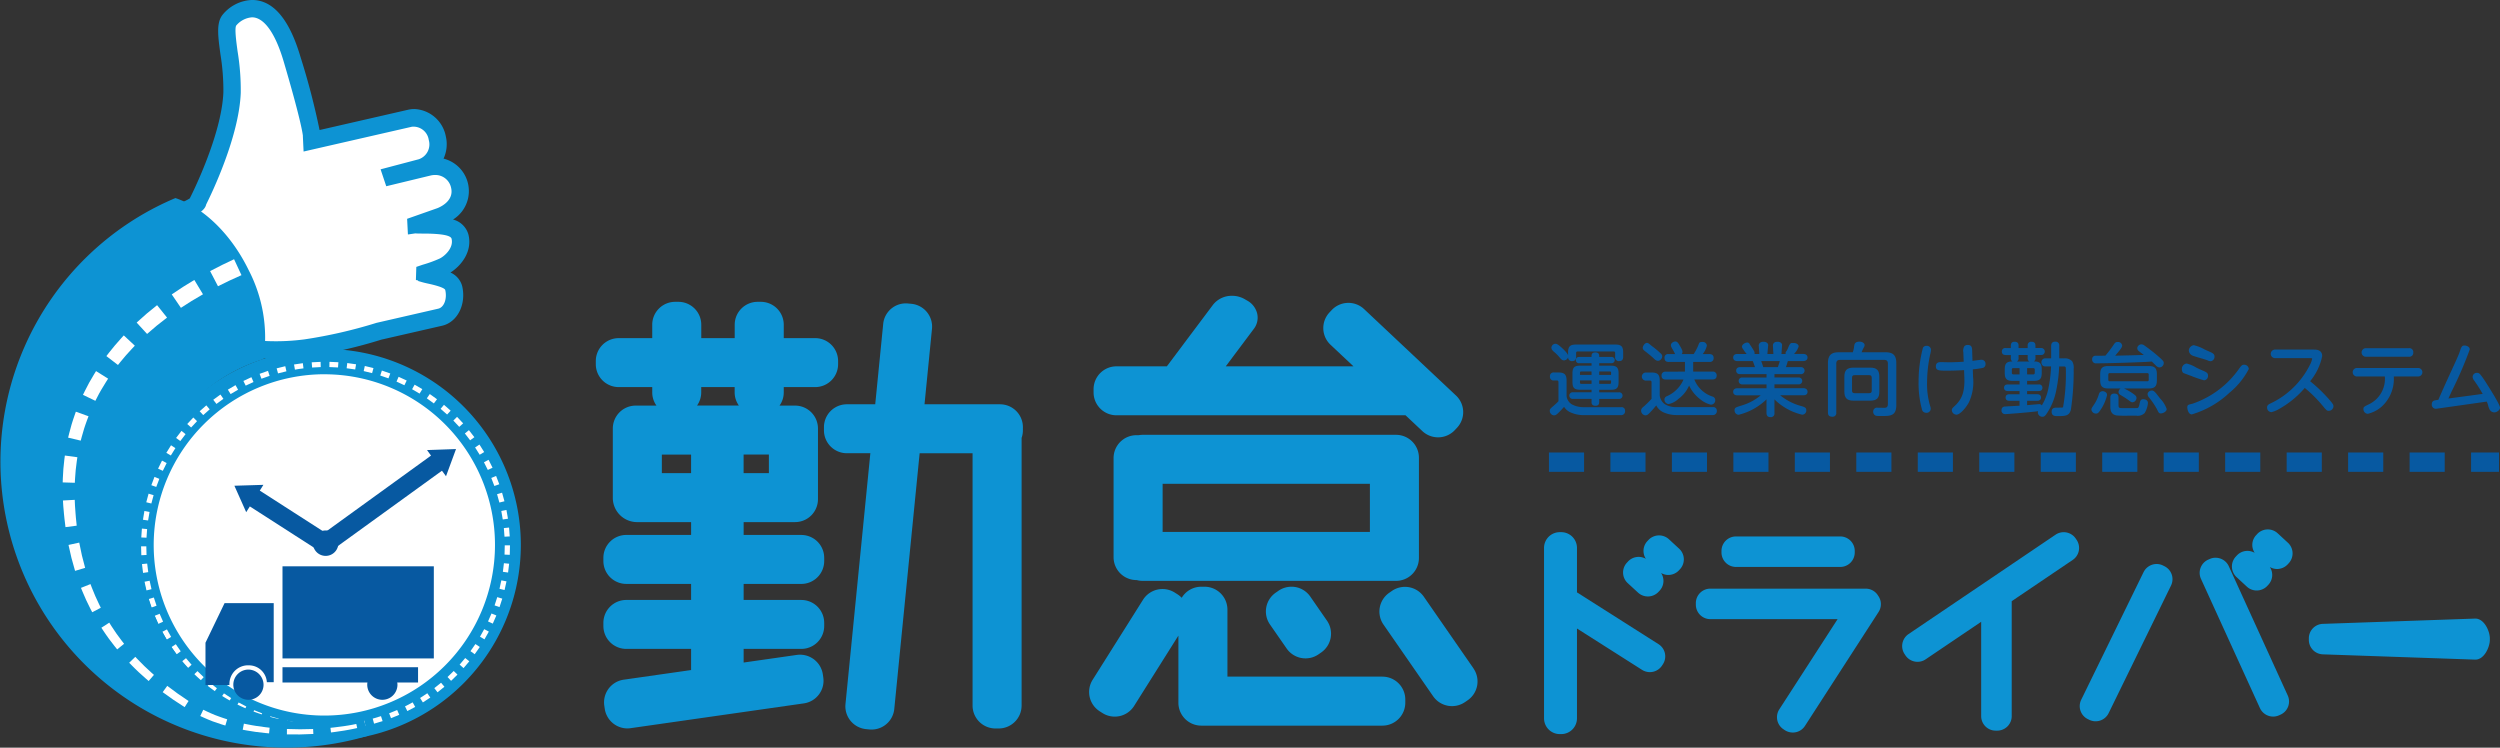 <svg xmlns="http://www.w3.org/2000/svg" width="342.819" height="102.523" viewBox="0 0 342.819 102.523"><rect x="0" y="0" width="342.819" height="102.523" fill="#333333" stroke="none"/><g id="&#x30B0;&#x30EB;&#x30FC;&#x30D7;_1" data-name="&#x30B0;&#x30EB;&#x30FC;&#x30D7; 1" transform="translate(-77.073 -127.195)"><path id="&#x30D1;&#x30B9;_1" data-name="&#x30D1;&#x30B9; 1" d="M121.587,227.048A25.132,25.132,0,1,1,146.76,201.9a25.186,25.186,0,0,1-25.173,25.143" fill="#fff"></path><path id="&#x30D1;&#x30B9;_2" data-name="&#x30D1;&#x30B9; 2" d="M121.587,178.519A23.4,23.4,0,1,1,98.149,201.9a23.437,23.437,0,0,1,23.438-23.385m0-3.47A26.867,26.867,0,1,0,148.495,201.9a26.882,26.882,0,0,0-26.908-26.855" fill="#0d93d3"></path><path id="&#x30D1;&#x30B9;_3" data-name="&#x30D1;&#x30B9; 3" d="M121.712,227.317c-.2,0-.39,0-.584-.006l.017-.718c.4.011.791.009,1.185,0l.019.717c-.212.006-.424.008-.637.008m-1.8-.063c-.4-.029-.813-.067-1.214-.114l.085-.712c.39.043.787.082,1.179.11Zm3.657-.005-.05-.715c.391-.028.789-.067,1.18-.115l.087.714c-.4.049-.812.089-1.217.116m-6.08-.284c-.4-.065-.8-.143-1.2-.231l.151-.7c.389.085.78.162,1.166.225Zm8.5-.007-.12-.709c.383-.065.775-.14,1.163-.227l.155.7c-.4.088-.8.169-1.2.235m-10.891-.514c-.393-.106-.786-.222-1.17-.347l.22-.681c.374.119.757.232,1.139.335Zm13.273-.014-.187-.691c.38-.1.764-.217,1.136-.341l.222.683c-.383.125-.778.243-1.171.349m-15.6-.737c-.38-.144-.763-.3-1.133-.459l.287-.658c.359.157.73.307,1.1.446Zm17.923-.017-.256-.67c.37-.139.738-.292,1.1-.447l.287.656c-.367.162-.748.316-1.127.461m-20.165-.956c-.363-.178-.729-.372-1.084-.569l.349-.627c.345.191.7.377,1.052.551Zm22.4-.019-.319-.642c.349-.174.7-.36,1.049-.553l.349.628c-.357.2-.718.39-1.079.567m-24.534-1.168c-.347-.216-.691-.439-1.022-.668l.408-.59c.321.221.656.437.993.647Zm26.663-.017-.379-.609c.335-.209.67-.426.99-.65l.41.591c-.332.228-.676.452-1.021.668m-28.674-1.368c-.324-.246-.644-.5-.954-.765l.463-.548c.3.252.612.5.925.742Zm30.681-.018-.436-.572c.314-.238.625-.489.924-.74l.463.548c-.308.26-.627.517-.951.764m-32.55-1.553c-.3-.277-.592-.563-.875-.854l.511-.5c.276.279.562.558.853.827Zm34.415-.019-.488-.527c.287-.265.572-.545.849-.827l.514.5c-.286.293-.579.579-.875.853m-36.123-1.726c-.269-.3-.534-.614-.79-.931l.56-.451c.248.307.505.611.767.9Zm37.83-.02-.537-.475c.262-.294.52-.6.767-.908l.559.451c-.256.317-.521.631-.789.932m-39.363-1.878c-.238-.326-.472-.663-.695-1l.6-.4c.218.329.445.658.677.974Zm40.895-.023-.581-.424c.233-.317.46-.645.677-.975l.6.4c-.223.339-.458.677-.7,1M99.93,214.9c-.207-.35-.408-.709-.6-1.066l.635-.334c.182.346.377.694.577,1.033Zm43.582-.028-.619-.366c.2-.339.4-.689.579-1.037l.635.334c-.189.36-.389.719-.6,1.069m-44.721-2.126c-.172-.368-.337-.744-.49-1.116l.664-.273c.148.36.309.726.476,1.083Zm45.861-.036-.652-.3c.166-.357.327-.723.476-1.09l.666.271c-.154.377-.32.752-.49,1.122m-46.786-2.218c-.137-.385-.264-.775-.38-1.161l.688-.207c.112.375.236.754.369,1.128Zm47.711-.047-.678-.238c.131-.372.255-.753.368-1.133l.688.205c-.117.392-.244.783-.378,1.166m-48.414-2.291c-.1-.394-.188-.794-.266-1.191l.7-.14c.076.386.163.775.257,1.16Zm49.111-.052-.7-.171c.093-.384.18-.771.254-1.158l.706.137c-.078.4-.166.8-.265,1.192M96.69,205.758c-.06-.4-.109-.808-.148-1.211l.714-.071c.038.392.087.787.144,1.178Zm50.054-.052-.712-.1c.056-.388.1-.784.142-1.179l.715.069c-.039.407-.089.813-.145,1.213m-50.292-2.378c-.021-.4-.032-.812-.032-1.219h.718c0,.4.011.8.03,1.186Zm50.524-.053-.717-.033c.018-.394.028-.792.028-1.188v-.083l.718,0v.087c0,.408-.009.819-.029,1.221m-49.812-2.352-.718-.034c.018-.405.048-.815.085-1.217l.716.067c-.037.391-.066.788-.083,1.184m49.09-.138c-.02-.394-.048-.792-.089-1.182l.715-.073c.039.4.072.812.091,1.218Zm-48.868-2.224-.711-.1c.058-.4.124-.8.2-1.205l.705.136c-.076.388-.141.783-.2,1.171m48.634-.137c-.058-.389-.126-.78-.2-1.168l.705-.14c.078.4.15.8.21,1.2Zm-48.185-2.192-.7-.17c.1-.391.2-.79.319-1.18l.688.206c-.111.377-.216.763-.309,1.144m47.723-.133c-.1-.381-.2-.765-.316-1.144l.686-.207c.119.389.229.785.326,1.178Zm-47.05-2.14-.676-.237c.133-.383.277-.769.431-1.144l.665.271c-.147.364-.29.739-.42,1.11m46.364-.13c-.132-.37-.277-.741-.425-1.1l.662-.275c.154.375.3.756.438,1.137ZM99.4,191.758l-.65-.3c.17-.367.352-.737.54-1.1l.637.333c-.183.35-.361.708-.527,1.065m44.566-.116c-.168-.355-.345-.712-.529-1.057l.634-.338c.189.358.373.724.545,1.09ZM100.5,189.654l-.619-.363c.207-.351.424-.7.646-1.037l.6.392c-.217.329-.428.67-.628,1.008m42.352-.1c-.2-.339-.414-.677-.63-1l.6-.4c.221.336.439.684.647,1.031Zm-41.051-1.881-.579-.423c.239-.328.489-.657.74-.97l.56.45c-.245.306-.487.622-.721.943m39.742-.1c-.231-.315-.473-.631-.722-.938l.557-.452c.256.317.507.641.746.966Zm-38.256-1.756-.537-.477c.267-.3.547-.6.831-.893l.515.5c-.277.283-.549.575-.809.868m36.764-.084c-.264-.293-.536-.586-.811-.866l.512-.505c.283.289.564.588.834.891Zm-35.107-1.613-.491-.526c.3-.276.6-.548.914-.81l.463.547c-.3.256-.6.521-.886.789m33.444-.078c-.29-.268-.59-.53-.893-.784l.461-.55c.313.259.62.531.919.806Zm-31.634-1.454-.436-.568c.318-.247.651-.488.985-.72l.408.589c-.324.226-.648.462-.957.7m29.815-.069c-.312-.239-.637-.471-.963-.7l.406-.59c.336.229.669.472.99.714Zm-27.867-1.279-.38-.611c.342-.212.695-.42,1.049-.619l.351.626c-.345.193-.688.4-1.02.6m25.908-.065c-.335-.2-.68-.407-1.025-.6l.347-.627c.355.2.71.4,1.057.616Zm-23.841-1.091-.319-.643c.365-.181.736-.356,1.1-.516l.287.659c-.357.155-.718.325-1.072.5m21.763-.055c-.354-.173-.719-.341-1.08-.5l.286-.659c.372.162.745.333,1.11.511Zm-19.6-.894-.255-.671c.379-.145.767-.281,1.151-.406l.223.683c-.375.121-.75.254-1.119.394m17.415-.05c-.37-.136-.748-.267-1.124-.389l.22-.683c.386.124.775.259,1.155.4ZM115.2,178.4l-.191-.693c.39-.106.787-.207,1.184-.295l.158.7c-.387.086-.774.182-1.151.286m12.9-.037c-.379-.1-.766-.195-1.153-.28l.152-.7c.4.084.8.181,1.187.286Zm-10.584-.477-.122-.708c.4-.07.807-.13,1.208-.178l.088.712c-.39.047-.785.1-1.174.174m8.267-.024c-.387-.064-.782-.121-1.174-.166l.083-.714c.4.048.811.1,1.208.17Zm-5.912-.265-.053-.717c.4-.03.813-.05,1.218-.061l.019.716c-.394.01-.792.032-1.184.062m3.555-.01c-.391-.027-.79-.046-1.184-.054l.014-.718c.407.009.817.027,1.22.054Z" fill="#fff"></path><path id="&#x30D1;&#x30B9;_4" data-name="&#x30D1;&#x30B9; 4" d="M140.1,152.692a3.435,3.435,0,0,0-4.167-2.609l-5.107,1.234-.025-.073,4.047-1.066a3.355,3.355,0,0,0,2.184-4.061,3.279,3.279,0,0,0-3.742-2.7L119.827,146.5l-.021-.444s.269-.717-2.686-10.743c-2.942-9.983-7.611-6.616-8.6-5.334s.531,5.689.374,9.908c-.235,6.32-4.712,15.012-4.712,15.012.087.682-3.951,1.876-3.862,2.566.793,5.936,1.378,11.021,2.148,17.178,4.275-1.705,7.071,1.461,16.517.283a67.782,67.782,0,0,0,10.055-2.3l8.4-1.924c1.454-.335,2.284-2.121,1.856-3.989-.319-1.383-2.912-1.637-3.963-1.944-.044-.013.057-.1.013-.107a17.9,17.9,0,0,0,2.576-.938c1.026-.509,2.726-2.106,2.232-4.074s-4.666-1.508-6.015-1.625c-.053,0,.04-.1-.012-.107l3.371-1.061c1.861-.749,3.039-2.295,2.608-4.161" fill="#fff"></path><path id="&#x30D1;&#x30B9;_5" data-name="&#x30D1;&#x30B9; 5" d="M114.832,176.388h0a34.522,34.522,0,0,1-6.526-.676,18.532,18.532,0,0,0-3.13-.394,5.926,5.926,0,0,0-2.267.432l-1.435.573-.191-1.532c-.265-2.106-.507-4.088-.743-6.02-.456-3.73-.886-7.251-1.4-11.149-.157-1.209,1.064-1.79,2.609-2.525.41-.2,1.058-.5,1.349-.7l.026-.05c.044-.085,4.357-8.533,4.581-14.511a30.786,30.786,0,0,0-.406-5.211c-.336-2.479-.581-4.272.281-5.383a5.466,5.466,0,0,1,4.054-2.051c2.881,0,5.114,2.617,6.636,7.782a98.945,98.945,0,0,1,2.625,10.053l12.133-2.78a3.938,3.938,0,0,1,.869-.1,4.593,4.593,0,0,1,4.3,3.7,4.738,4.738,0,0,1-.3,3.1,4.59,4.59,0,0,1,1.3,8.352,2.948,2.948,0,0,1,2.11,2.058c.594,2.372-1.065,4.337-2.465,5.211a2.829,2.829,0,0,1,1.612,1.875c.575,2.505-.66,4.936-2.75,5.419l-8.361,1.915a66.713,66.713,0,0,1-10.212,2.333,33.991,33.991,0,0,1-4.3.28m18.179-17.041L132.9,157.2l4.183-1.472c.583-.241,2.24-1.088,1.851-2.769a2.2,2.2,0,0,0-2.2-1.769,2.767,2.767,0,0,0-.559.059l-6.137,1.485-.775-2.319,5.235-1.382a2.153,2.153,0,0,0,1.369-2.647,2.116,2.116,0,0,0-2.315-1.811l-14.849,3.4-.1-2.112.008-.02c-.053-.5-.4-2.61-2.634-10.2-1.152-3.916-2.7-6.072-4.347-6.072a3.126,3.126,0,0,0-2.168,1.128c-.236.408.015,2.254.2,3.6a32.594,32.594,0,0,1,.425,5.621c-.225,6.039-4.037,13.9-4.739,15.308-.193.877-1.267,1.389-2.576,2.013-.348.164-.865.412-1.195.6.487,3.693.9,7.068,1.335,10.629.182,1.5.37,3.023.567,4.616a8.481,8.481,0,0,1,1.7-.163,20.169,20.169,0,0,1,3.551.43,30.132,30.132,0,0,0,10.106.378,65.9,65.9,0,0,0,9.867-2.265l.071-.016,8.394-1.926c.8-.183,1.239-1.356.961-2.559-.032-.141-.375-.443-2.3-.866-.305-.066-.592-.13-.834-.2l-.565-.164-.033-.08-.293-.067.058-1.794.86-.294a16.908,16.908,0,0,0,2.365-.862c.638-.314,1.926-1.437,1.607-2.714-.116-.455-1.4-.69-3.811-.7-.451,0-.853,0-1.164-.024" fill="#0d93d3"></path><path id="&#x30D1;&#x30B9;_6" data-name="&#x30D1;&#x30B9; 6" d="M126.916,225.7a26.016,26.016,0,0,1-5.929.688c-14.342,0-24.762-10.9-24.762-25.211,0-11.613,6.445-21.442,16.991-24.74a20.112,20.112,0,0,0-2.058-12.23c-2.45-5.023-6.281-8.595-10.03-9.854A39.22,39.22,0,0,0,127.6,228.07Z" fill="#0d93d3"></path><path id="&#x30D1;&#x30B9;_7" data-name="&#x30D1;&#x30B9; 7" d="M271.647,203.718V189.955a3.141,3.141,0,0,0-3.138-3.133H233.754a3.181,3.181,0,0,0-.529.049h-.31a3.14,3.14,0,0,0-3.14,3.134v13.6a3.138,3.138,0,0,0,3.14,3.133h.028a3.054,3.054,0,0,0,.811.111h34.755a3.141,3.141,0,0,0,3.138-3.133M236.5,193.536h28.424v6.6H236.5Z" fill="#0d93d3"></path><path id="&#x30D1;&#x30B9;_8" data-name="&#x30D1;&#x30B9; 8" d="M230.173,184.141H269.81l2.314,2.177a3.153,3.153,0,0,0,4.437-.133l.3-.321a3.131,3.131,0,0,0-.131-4.432L264.128,169.58a3.144,3.144,0,0,0-4.436.129l-.307.326a3.136,3.136,0,0,0,.131,4.428l3.153,2.964H245.16l3.85-5.138a2.519,2.519,0,0,0,.47-2.04,2.758,2.758,0,0,0-1.376-1.831l-.37-.214a3.44,3.44,0,0,0-1.707-.446A3.263,3.263,0,0,0,243.4,169l-6.318,8.429h-6.913a3.14,3.14,0,0,0-3.137,3.135v.443a3.139,3.139,0,0,0,3.137,3.136" fill="#0d93d3"></path><path id="&#x30D1;&#x30B9;_9" data-name="&#x30D1;&#x30B9; 9" d="M254.164,207.653a3.131,3.131,0,0,0-1.782.555l-.365.254a3.134,3.134,0,0,0-.8,4.362l2.291,3.3a3.147,3.147,0,0,0,4.369.8l.364-.253a3.136,3.136,0,0,0,.8-4.361L256.748,209a3.139,3.139,0,0,0-2.584-1.351" fill="#0d93d3"></path><path id="&#x30D1;&#x30B9;_10" data-name="&#x30D1;&#x30B9; 10" d="M279.132,218.854l-6.815-9.836a3.151,3.151,0,0,0-4.369-.795l-.365.254a3.133,3.133,0,0,0-.8,4.36l6.814,9.834a3.15,3.15,0,0,0,4.37.8l.365-.251a3.137,3.137,0,0,0,.795-4.363" fill="#0d93d3"></path><path id="&#x30D1;&#x30B9;_11" data-name="&#x30D1;&#x30B9; 11" d="M266.642,219.98H245.388v-9.193a3.14,3.14,0,0,0-3.138-3.135H241.8a3.133,3.133,0,0,0-2.683,1.517,3.14,3.14,0,0,0-.593-.488l-.379-.239a3.154,3.154,0,0,0-4.327.988L226.9,220.418a3.14,3.14,0,0,0,.989,4.325l.375.239a3.139,3.139,0,0,0,4.329-.986l6.071-9.644v9.206A3.142,3.142,0,0,0,241.8,226.7h24.84a3.143,3.143,0,0,0,3.138-3.141v-.442a3.141,3.141,0,0,0-3.138-3.136" fill="#0d93d3"></path><path id="&#x30D1;&#x30B9;_12" data-name="&#x30D1;&#x30B9; 12" d="M217.341,185.765a3.138,3.138,0,0,0-3.137-3.131H203.849l1.026-10.35a3.141,3.141,0,0,0-2.814-3.428l-.444-.041a3.116,3.116,0,0,0-3.433,2.808l-1.093,11.011H193.2a3.14,3.14,0,0,0-3.14,3.131v.445a3.142,3.142,0,0,0,3.14,3.135h3.223l-3.412,34.4a3.146,3.146,0,0,0,2.815,3.433l.445.044c.1.008.206.016.308.016a3.132,3.132,0,0,0,3.125-2.832l3.477-35.056h7.258v34.6a3.143,3.143,0,0,0,3.138,3.139h.447a3.143,3.143,0,0,0,3.138-3.139v-36.7a3.123,3.123,0,0,0,.177-1.031Z" fill="#0d93d3"></path><path id="&#x30D1;&#x30B9;_13" data-name="&#x30D1;&#x30B9; 13" d="M186.955,200.551h-7.909V198.79H186.1a3.139,3.139,0,0,0,3.139-3.135V185.95a3.141,3.141,0,0,0-3.139-3.136h-2.132a3.1,3.1,0,0,0,.579-1.8v-.738h4.313a3.142,3.142,0,0,0,3.14-3.135v-.445a3.14,3.14,0,0,0-3.14-3.133h-4.313v-1.845a3.141,3.141,0,0,0-3.138-3.134h-.448a3.142,3.142,0,0,0-3.14,3.134v1.845h-4.584v-1.845a3.139,3.139,0,0,0-3.137-3.134h-.447a3.142,3.142,0,0,0-3.14,3.134v1.845h-4.6a3.139,3.139,0,0,0-3.139,3.133v.445a3.141,3.141,0,0,0,3.139,3.135h4.6v.738a3.1,3.1,0,0,0,.58,1.8h-2.847a3.141,3.141,0,0,0-3.139,3.136v9.62a3.331,3.331,0,0,0,3.257,3.22h7.479v1.761h-8.889a3.14,3.14,0,0,0-3.14,3.135v.445a3.141,3.141,0,0,0,3.14,3.134h8.889v2.2h-8.889a3.14,3.14,0,0,0-3.14,3.133v.446a3.141,3.141,0,0,0,3.14,3.133h8.889v2.9l-9.246,1.322a3.142,3.142,0,0,0-2.661,3.546l.065.442a3.15,3.15,0,0,0,3.1,2.694,3,3,0,0,0,.447-.034l23.761-3.4a3.13,3.13,0,0,0,2.065-1.227,3.1,3.1,0,0,0,.595-2.32l-.063-.441A3.165,3.165,0,0,0,186.353,217l-7.307,1.047v-1.871h7.909a3.14,3.14,0,0,0,3.139-3.133V212.6a3.139,3.139,0,0,0-3.139-3.133h-7.909v-2.2h7.909a3.14,3.14,0,0,0,3.139-3.134v-.445a3.14,3.14,0,0,0-3.139-3.135M167.83,189.529h4.01v2.545h-4.01Zm5.4-9.258h4.584v.738a3.1,3.1,0,0,0,.581,1.8h-5.742a3.11,3.11,0,0,0,.577-1.8Zm9.278,11.8h-3.466v-2.545h3.466Z" fill="#0d93d3"></path><path id="&#x30D1;&#x30B9;_14" data-name="&#x30D1;&#x30B9; 14" d="M110.185,164.927l-1.646.747-1.574.772-1.081-2.076,1.655-.849,1.631-.778Z" fill="#fff"></path><path id="&#x30D1;&#x30B9;_15" data-name="&#x30D1;&#x30B9; 15" d="M104.907,167.55l-1.557.917-1.47.941-1.255-1.843,1.557-1.036c.77-.472,1.538-.946,1.538-.946Z" fill="#fff"></path><path id="&#x30D1;&#x30B9;_16" data-name="&#x30D1;&#x30B9; 16" d="M99.979,170.747l-1.422,1.113-1.315,1.128-1.429-1.56s.7-.624,1.4-1.248c.7-.569,1.4-1.139,1.4-1.139Z" fill="#fff"></path><path id="&#x30D1;&#x30B9;_17" data-name="&#x30D1;&#x30B9; 17" d="M95.562,174.6s-.154.165-.388.411-.517.566-.808.885c-.575.661-1.117,1.349-1.117,1.349l-1.589-1.219s.561-.743,1.16-1.456c.307-.353.621-.723.846-.964s.381-.418.381-.418Z" fill="#fff"></path><path id="&#x30D1;&#x30B9;_18" data-name="&#x30D1;&#x30B9; 18" d="M91.9,179.121s-.122.189-.305.476-.4.653-.621,1.022-.429.762-.574,1.055l-.25.485-1.7-.82.258-.526c.148-.315.374-.723.589-1.137.237-.409.473-.834.651-1.112l.294-.482Z" fill="#fff"></path><path id="&#x30D1;&#x30B9;_19" data-name="&#x30D1;&#x30B9; 19" d="M89.212,184.275l-.2.529c-.128.325-.252.72-.393,1.133-.122.417-.256.834-.334,1.152l-.141.529-1.73-.412s.057-.227.14-.564.21-.789.335-1.239c.143-.448.282-.915.4-1.223s.186-.532.186-.532Z" fill="#fff"></path><path id="&#x30D1;&#x30B9;_20" data-name="&#x30D1;&#x30B9; 20" d="M87.683,189.893l-.082.558c-.055.343-.1.761-.147,1.194-.035.438-.08.875-.092,1.206l-.03.547-1.664-.051s.007-.232.021-.579.044-.812.074-1.274c.046-.465.086-.948.132-1.274s.072-.56.072-.56Z" fill="#fff"></path><path id="&#x30D1;&#x30B9;_21" data-name="&#x30D1;&#x30B9; 21" d="M87.321,195.737s.009.226.024.564c0,.08.007.163.011.252s.015.2.022.305c.015.211.031.438.047.661.024.458.081.884.111,1.214s.055.547.055.547l-1.539.2-.069-.576c-.039-.344-.106-.813-.14-1.258-.019-.225-.04-.451-.058-.662-.01-.1-.019-.208-.028-.3s-.012-.2-.02-.295c-.021-.336-.034-.562-.034-.562Z" fill="#fff"></path><path id="&#x30D1;&#x30B9;_22" data-name="&#x30D1;&#x30B9; 22" d="M87.939,201.6l.368,1.77c.22.848.441,1.694.441,1.694l-1.381.413-.5-1.793c-.2-.881-.4-1.763-.4-1.763Z" fill="#fff"></path><path id="&#x30D1;&#x30B9;_23" data-name="&#x30D1;&#x30B9; 23" d="M89.48,207.288s.083.211.2.525.293.718.462,1.122c.356.808.756,1.6.756,1.6l-1.179.615s-.433-.815-.822-1.653c-.188-.426-.385-.857-.506-1.166l-.213-.522Z" fill="#fff"></path><path id="&#x30D1;&#x30B9;_24" data-name="&#x30D1;&#x30B9; 24" d="M92.054,212.578s.12.189.3.474.429.644.675,1.008c.51.722,1.06,1.416,1.06,1.416l-.947.77s-.586-.712-1.132-1.456c-.266-.378-.547-.762-.725-1.043s-.313-.469-.313-.469Z" fill="#fff"></path><path id="&#x30D1;&#x30B9;_25" data-name="&#x30D1;&#x30B9; 25" d="M95.627,217.264s.157.163.391.409.546.551.858.866c.638.616,1.307,1.2,1.307,1.2l-.724.842s-.7-.593-1.373-1.219c-.331-.321-.674-.641-.9-.883s-.4-.4-.4-.4Z" fill="#fff"></path><path id="&#x30D1;&#x30B9;_26" data-name="&#x30D1;&#x30B9; 26" d="M100.007,221.245l1.453,1.075c.736.5,1.47,1,1.47,1l-.538.843-1.538-1.005c-.736-.523-1.473-1.05-1.473-1.05Z" fill="#fff"></path><path id="&#x30D1;&#x30B9;_27" data-name="&#x30D1;&#x30B9; 27" d="M104.944,224.519l.509.242c.308.157.7.314,1.107.487.414.149.825.315,1.143.412l.526.172-.256.855-.55-.169c-.331-.1-.761-.259-1.2-.409-.43-.176-.878-.345-1.175-.493l-.514-.233Z" fill="#fff"></path><path id="&#x30D1;&#x30B9;_28" data-name="&#x30D1;&#x30B9; 28" d="M110.517,226.428l.554.109c.335.074.768.14,1.205.214.883.136,1.77.231,1.77.231l-.074.781s-.909-.082-1.814-.2c-.453-.069-.916-.134-1.244-.2s-.556-.1-.556-.1Z" fill="#fff"></path><path id="&#x30D1;&#x30B9;_29" data-name="&#x30D1;&#x30B9; 29" d="M116.419,227.158s.9.019,1.806.041l1.784-.036.033.678-1.827.066-1.8-.007Z" fill="#fff"></path><path id="&#x30D1;&#x30B9;_30" data-name="&#x30D1;&#x30B9; 30" d="M122.389,227l.561-.062c.34-.034.779-.1,1.221-.157.22-.031.441-.072.649-.1s.4-.068.562-.1l.549-.11.124.559s-.224.047-.558.12c-.167.036-.363.076-.574.113s-.433.082-.66.117c-.451.072-.9.145-1.239.183l-.56.073Z" fill="#fff"></path><path id="&#x30D1;&#x30B9;_31" data-name="&#x30D1;&#x30B9; 31" d="M138.233,192.5l1.373-3.728-3.976.141.548.757-15.342,11.1,1.5,2.074,15.344-11.1Z" fill="#0759a1"></path><path id="&#x30D1;&#x30B9;_32" data-name="&#x30D1;&#x30B9; 32" d="M113.192,193.681l-3.977.121,1.618,3.627.5-.79,9.665,6.212,1.364-2.17-9.664-6.21Z" fill="#0759a1"></path><path id="&#x30D1;&#x30B9;_33" data-name="&#x30D1;&#x30B9; 33" d="M123.474,201.678a1.744,1.744,0,1,1-1.744-1.744,1.744,1.744,0,0,1,1.744,1.744" fill="#0759a1"></path><rect id="&#x9577;&#x65B9;&#x5F62;_1" data-name="&#x9577;&#x65B9;&#x5F62; 1" width="4.816" height="2.651" transform="translate(331.624 189.244)" fill="#0759a1"></rect><rect id="&#x9577;&#x65B9;&#x5F62;_2" data-name="&#x9577;&#x65B9;&#x5F62; 2" width="4.818" height="2.651" transform="translate(323.192 189.244)" fill="#0759a1"></rect><rect id="&#x9577;&#x65B9;&#x5F62;_3" data-name="&#x9577;&#x65B9;&#x5F62; 3" width="4.818" height="2.651" transform="translate(348.483 189.244)" fill="#0759a1"></rect><rect id="&#x9577;&#x65B9;&#x5F62;_4" data-name="&#x9577;&#x65B9;&#x5F62; 4" width="4.816" height="2.651" transform="translate(314.765 189.244)" fill="#0759a1"></rect><rect id="&#x9577;&#x65B9;&#x5F62;_5" data-name="&#x9577;&#x65B9;&#x5F62; 5" width="4.818" height="2.651" transform="translate(289.474 189.244)" fill="#0759a1"></rect><rect id="&#x9577;&#x65B9;&#x5F62;_6" data-name="&#x9577;&#x65B9;&#x5F62; 6" width="4.816" height="2.651" transform="translate(297.903 189.244)" fill="#0759a1"></rect><rect id="&#x9577;&#x65B9;&#x5F62;_7" data-name="&#x9577;&#x65B9;&#x5F62; 7" width="4.814" height="2.651" transform="translate(306.335 189.244)" fill="#0759a1"></rect><rect id="&#x9577;&#x65B9;&#x5F62;_8" data-name="&#x9577;&#x65B9;&#x5F62; 8" width="4.818" height="2.651" transform="translate(340.054 189.244)" fill="#0759a1"></rect><rect id="&#x9577;&#x65B9;&#x5F62;_9" data-name="&#x9577;&#x65B9;&#x5F62; 9" width="4.814" height="2.651" transform="translate(407.497 189.244)" fill="#0759a1"></rect><rect id="&#x9577;&#x65B9;&#x5F62;_10" data-name="&#x9577;&#x65B9;&#x5F62; 10" width="4.818" height="2.651" transform="translate(399.065 189.244)" fill="#0759a1"></rect><rect id="&#x9577;&#x65B9;&#x5F62;_11" data-name="&#x9577;&#x65B9;&#x5F62; 11" width="4.818" height="2.651" transform="translate(390.636 189.244)" fill="#0759a1"></rect><rect id="&#x9577;&#x65B9;&#x5F62;_12" data-name="&#x9577;&#x65B9;&#x5F62; 12" width="4.816" height="2.651" transform="translate(356.915 189.244)" fill="#0759a1"></rect><rect id="&#x9577;&#x65B9;&#x5F62;_13" data-name="&#x9577;&#x65B9;&#x5F62; 13" width="3.828" height="2.651" transform="translate(415.927 189.244)" fill="#0759a1"></rect><rect id="&#x9577;&#x65B9;&#x5F62;_14" data-name="&#x9577;&#x65B9;&#x5F62; 14" width="4.818" height="2.651" transform="translate(365.345 189.244)" fill="#0759a1"></rect><rect id="&#x9577;&#x65B9;&#x5F62;_15" data-name="&#x9577;&#x65B9;&#x5F62; 15" width="4.818" height="2.651" transform="translate(373.774 189.244)" fill="#0759a1"></rect><rect id="&#x9577;&#x65B9;&#x5F62;_16" data-name="&#x9577;&#x65B9;&#x5F62; 16" width="4.816" height="2.651" transform="translate(382.204 189.244)" fill="#0759a1"></rect><rect id="&#x9577;&#x65B9;&#x5F62;_17" data-name="&#x9577;&#x65B9;&#x5F62; 17" width="20.751" height="12.632" transform="translate(115.811 204.852)" fill="#0759a1"></rect><path id="&#x30D1;&#x30B9;_34" data-name="&#x30D1;&#x30B9; 34" d="M107.868,209.9h6.739v10.84h-.94a2.465,2.465,0,0,0-2.429-2.309,2.558,2.558,0,0,0-2.7,2.7H105.25v-5.8Z" fill="#0759a1"></path><path id="&#x30D1;&#x30B9;_35" data-name="&#x30D1;&#x30B9; 35" d="M113.212,221.142a2.072,2.072,0,1,1-2.069-2.129,2.1,2.1,0,0,1,2.069,2.129" fill="#0759a1"></path><path id="&#x30D1;&#x30B9;_36" data-name="&#x30D1;&#x30B9; 36" d="M131.575,221.142a2.072,2.072,0,1,1-2.071-2.129,2.1,2.1,0,0,1,2.071,2.129" fill="#0759a1"></path><path id="&#x30D1;&#x30B9;_37" data-name="&#x30D1;&#x30B9; 37" d="M127.042,220.785H134.4V218.69H115.81v2.095h11.232Z" fill="#0759a1"></path><path id="&#x30D1;&#x30B9;_38" data-name="&#x30D1;&#x30B9; 38" d="M299.394,183.031h-5.206a3.377,3.377,0,0,1-1.556-.379,1.506,1.506,0,0,1-.737-1.152v-2.1c0-.844-.285-1.129-1.128-1.129h-.579a.5.5,0,0,0-.572.572.489.489,0,0,0,.551.526h.4c.159,0,.213.068.213.259v2.584a6.358,6.358,0,0,1-.517.5l-.151.133c-.433.373-.523.45-.523.693a.63.63,0,0,0,.592.616c.236,0,.386-.145.748-.5.174-.172.441-.462.625-.671a1.955,1.955,0,0,0,.715.681,4.35,4.35,0,0,0,2.021.457h5.055a.527.527,0,0,0,.57-.586.466.466,0,0,0-.517-.506" fill="#0759a1"></path><path id="&#x30D1;&#x30B9;_39" data-name="&#x30D1;&#x30B9; 39" d="M290.247,175.5a5.94,5.94,0,0,1,.641.651l.023.026c.219.263.365.437.629.437a.608.608,0,0,0,.568-.47.5.5,0,0,0,.569.565c.24,0,.527-.1.527-.582v-.513c0-.166.059-.224.223-.224h4.894c.168,0,.235.064.235.224v.513a.5.5,0,0,0,.57.582c.35,0,.527-.194.527-.582v-.6c0-.82-.263-1.086-1.086-1.086H293.2c-.83,0-1.1.266-1.1,1.086v.4c-.046-.165-.222-.455-.875-1.057-.545-.481-.689-.534-.871-.534a.568.568,0,0,0-.539.538c0,.227.145.389.426.629" fill="#0759a1"></path><path id="&#x30D1;&#x30B9;_40" data-name="&#x30D1;&#x30B9; 40" d="M295.849,182.837c.236,0,.519-.083.519-.478V181.9h2.715a.456.456,0,1,0,0-.91h-2.715v-.346h1.6c.8,0,1.056-.257,1.056-1.059V178.4c0-.792-.265-1.06-1.056-1.06h-1.6V177h1.656a.431.431,0,1,0,0-.858h-1.656v-.152c0-.31-.178-.468-.529-.468s-.522.162-.522.468v.152h-1.675c-.411,0-.471.268-.471.425a.41.41,0,0,0,.471.433h1.675v.338h-1.568c-.793,0-1.047.258-1.047,1.06v1.181c0,.8.254,1.059,1.047,1.059h1.568v.346h-2.564a.456.456,0,1,0,0,.91h2.564v.461c0,.318.178.478.532.478m-2.118-3.475h1.586v.478h-1.386c-.149,0-.2-.048-.2-.2Zm0-.749v-.28c0-.148.053-.2.2-.2h1.386v.48Zm4.264,0h-1.627v-.48H297.8c.146,0,.2.052.2.2Zm0,.749v.279c0,.151-.051.2-.2.2h-1.428v-.478Z" fill="#0759a1"></path><path id="&#x30D1;&#x30B9;_41" data-name="&#x30D1;&#x30B9; 41" d="M311.96,183.021h-4.969a2.931,2.931,0,0,1-1.547-.356,1.666,1.666,0,0,1-.779-1.284v-1.972c0-.854-.273-1.13-1.129-1.13h-.762a.554.554,0,1,0-.011,1.108h.558c.188,0,.225.086.225.245v2.254a12.24,12.24,0,0,1-.99.983c-.311.267-.44.38-.44.638a.649.649,0,0,0,.594.646c.191,0,.351-.1.594-.361l.068-.072a11.422,11.422,0,0,0,.816-.934,2.077,2.077,0,0,0,1.016.961,4.405,4.405,0,0,0,1.852.362h4.861a.534.534,0,0,0,.58-.582.48.48,0,0,0-.537-.506" fill="#0759a1"></path><path id="&#x30D1;&#x30B9;_42" data-name="&#x30D1;&#x30B9; 42" d="M302.788,175.456l.125.1c.191.149.637.51.859.719.266.267.44.4.655.4a.63.63,0,0,0,.582-.613.5.5,0,0,0-.162-.359,11.122,11.122,0,0,0-1.227-1.033c-.107-.085-.2-.155-.264-.214-.187-.157-.293-.244-.443-.244-.271,0-.574.406-.574.682,0,.218.14.328.449.565" fill="#0759a1"></path><path id="&#x30D1;&#x30B9;_43" data-name="&#x30D1;&#x30B9; 43" d="M305.489,178.162a.5.5,0,0,0-.57.547c0,.352.189.529.57.529h2.44a4.393,4.393,0,0,1-2.311,2.3.48.48,0,0,0-.305.462.611.611,0,0,0,.584.6,2.748,2.748,0,0,0,1.327-.7,4.546,4.546,0,0,0,1.472-1.833,5.075,5.075,0,0,0,1.537,1.888,3.614,3.614,0,0,0,1.448.733.6.6,0,0,0,.6-.614.506.506,0,0,0-.375-.5,3.992,3.992,0,0,1-2.494-2.345h2.49c.379,0,.571-.181.571-.539a.5.5,0,0,0-.571-.537h-2.646v-1.328h2.226a.5.5,0,0,0,.575-.562c0-.191-.075-.513-.575-.513h-.918a2.958,2.958,0,0,0,.567-1.16.55.55,0,0,0-.6-.505c-.377,0-.439.084-.531.35-.029.077-.065.178-.127.31a8.284,8.284,0,0,1-.545,1.005h-1.652a.472.472,0,0,0,.111-.309c0-.2-.123-.431-.426-.946-.189-.321-.324-.477-.576-.477-.1,0-.586.136-.586.52a.839.839,0,0,0,.113.341.618.618,0,0,1,.036.073c.082.136.16.277.218.378.043.08.077.137.078.137a2.6,2.6,0,0,0,.139.283h-.908a.481.481,0,0,0-.551.538c0,.357.19.537.563.537h2.238l0,1.328Z" fill="#0759a1"></path><path id="&#x30D1;&#x30B9;_44" data-name="&#x30D1;&#x30B9; 44" d="M324.366,176.705c.346,0,.57-.19.57-.484s-.218-.488-.57-.488h-1.287a2.489,2.489,0,0,0,.641-1.036c0-.252-.3-.464-.653-.464l-.2,0a.351.351,0,0,0-.334.134,3.252,3.252,0,0,0-.256.514,2.191,2.191,0,0,1-.263.5.409.409,0,0,0-.09.254.606.606,0,0,0,.011.1h-.576l.086-1.221c0-.169-.133-.453-.635-.453-.459,0-.623.259-.623.508l.065,1.166h-.824l.111-1.221c0-.157-.139-.453-.66-.453-.44,0-.637.264-.637.534l.088,1.14h-.67a.342.342,0,0,0,.02-.115c0-.212-.149-.433-.637-1.165a.509.509,0,0,1-.035-.057.373.373,0,0,0-.334-.236c-.25,0-.731.244-.731.578a.814.814,0,0,0,.194.386l.017.019a2.977,2.977,0,0,0,.3.425c.041.049.08.1.127.165H315.3c-.506,0-.561.342-.561.488,0,.3.215.484.561.484h2.129c.082.211.217.568.3.834h-2.041c-.336,0-.538.177-.538.475s.2.482.538.482h3.625v.468h-3.3a.457.457,0,0,0-.518.463.47.47,0,0,0,.518.477h3.3v.53H315.3c-.346,0-.561.187-.561.488s.209.484.561.484h3.215a7.277,7.277,0,0,1-2.641,1.4l-.033.01c-.8.257-.908.29-.908.632a.588.588,0,0,0,.56.623,8.376,8.376,0,0,0,3.817-2.118v1.869c0,.379.181.573.539.573a.5.5,0,0,0,.55-.573v-1.865a7.972,7.972,0,0,0,3.795,2.1.574.574,0,0,0,.573-.6c0-.389-.26-.463-.829-.619a7.686,7.686,0,0,1-2.75-1.439h3.18c.5,0,.57-.3.57-.484,0-.3-.214-.488-.57-.488H320.4v-.53h3.284a.473.473,0,1,0,0-.94H320.4V178.5H324a.481.481,0,1,0,0-.957h-2.029c.1-.273.152-.448.263-.834Zm-3.236,0a8.178,8.178,0,0,1-.266.834h-2c-.01-.026-.017-.06-.031-.1l-.119-.375c-.014-.028-.08-.214-.129-.354Z" fill="#0759a1"></path><path id="&#x30D1;&#x30B9;_45" data-name="&#x30D1;&#x30B9; 45" d="M335.589,175.5h-3.242c.154-.371.254-.563.316-.683a.589.589,0,0,0,.1-.289c0-.331-.416-.486-.7-.486-.467,0-.631.208-.686.384a1.748,1.748,0,0,0-.064.338,2.94,2.94,0,0,1-.172.736h-1.9c-1.084,0-1.506.427-1.506,1.517v6.751c0,.388.188.57.594.57a.5.5,0,0,0,.549-.57v-6.7c0-.37.148-.522.514-.522h6.05c.36,0,.514.157.514.522V182.6c0,.425-.219.5-.4.513-.092.006-.44,0-.707-.007l-.3,0a.519.519,0,0,0-.611.537.569.569,0,0,0,.3.528c.115.058.185.07.88.07,1.157,0,1.991,0,1.991-1.505v-5.721c0-1.09-.422-1.517-1.506-1.517" fill="#0759a1"></path><path id="&#x30D1;&#x30B9;_46" data-name="&#x30D1;&#x30B9; 46" d="M334.784,180.876v-2c0-.913-.351-1.267-1.258-1.267h-2.273c-.912,0-1.268.354-1.268,1.267v2c0,.906.356,1.261,1.268,1.261h2.273c.907,0,1.258-.355,1.258-1.261M333.741,179v1.75c0,.26-.1.36-.361.36H331.4c-.261,0-.363-.1-.363-.36V179c0-.259.1-.362.363-.362h1.975c.26,0,.361.1.361.362" fill="#0759a1"></path><path id="&#x30D1;&#x30B9;_47" data-name="&#x30D1;&#x30B9; 47" d="M341.864,175.137a.559.559,0,0,0-.613-.517.513.513,0,0,0-.494.28,18.082,18.082,0,0,0-.592,4.615,13.461,13.461,0,0,0,.443,3.753.591.591,0,0,0,.6.53.572.572,0,0,0,.623-.53,1.077,1.077,0,0,0-.051-.3,10.473,10.473,0,0,1-.453-3.336,18.759,18.759,0,0,1,.414-3.792,2.985,2.985,0,0,0,.123-.7" fill="#0759a1"></path><path id="&#x30D1;&#x30B9;_48" data-name="&#x30D1;&#x30B9; 48" d="M348.8,176.529c-.123,0-.9.1-1.246.152l-.039-1.32c-.01-.425-.018-.86-.6-.86a.612.612,0,0,0-.461.157,1.177,1.177,0,0,0-.152.859l.049,1.278c-.719.051-1.409.078-2.053.078-.072,0-.287-.006-.506-.011-.236-.005-.479-.01-.566-.01-.207,0-.69,0-.69.581,0,.565.383.592,1.494.592.914,0,1.819-.041,2.373-.077l.037.96c.071,1.895-.265,2.947-1.238,3.877-.406.383-.478.454-.478.645a.646.646,0,0,0,.648.626c.453,0,1.3-.933,1.7-1.707a6.58,6.58,0,0,0,.561-3.472l-.037-1.036a11.754,11.754,0,0,0,1.31-.183.5.5,0,0,0,.434-.537.54.54,0,0,0-.539-.592" fill="#0759a1"></path><path id="&#x30D1;&#x30B9;_49" data-name="&#x30D1;&#x30B9; 49" d="M360.04,176.336h-.586v-1.714a.5.5,0,0,0-.562-.572c-.364,0-.547.193-.547.572v1.714h-.772a.507.507,0,0,0-.56.56.5.5,0,0,0,.56.539h.756a17.945,17.945,0,0,1-.379,3.084,7,7,0,0,1-.887,2.267.44.44,0,0,0-.39-.172c-.049,0-.461.036-1.086.091l-.543.047v-.6h1.4c.319,0,.508-.167.508-.445s-.189-.453-.508-.453h-1.4v-.437h1.588c.463,0,.513-.313.513-.448a.449.449,0,0,0-.513-.457h-1.588v-.489h.908c.832,0,1.1-.265,1.1-1.1v-.474c0-.825-.268-1.093-1.092-1.094a.45.45,0,0,0,.23-.45v-.427h.76a.481.481,0,1,0,0-.959h-.76V174.6c0-.248-.062-.539-.548-.539a.47.47,0,0,0-.518.539v.321h-1.25v-.328c0-.367-.174-.532-.563-.532-.328,0-.494.18-.494.532v.328H352.1a.456.456,0,0,0-.517.487c0,.3.185.472.517.472h.715v.427a.467.467,0,0,0,.219.451c-.8.01-1.057.28-1.057,1.093v.474c0,.821.278,1.1,1.1,1.1h.932v.489H352.4c-.451,0-.519.287-.519.457,0,.281.2.448.519.448h1.606v.437h-1.4c-.322,0-.507.167-.507.453,0,.166.066.445.507.445h1.4v.676l-1.268.067c-.416.023-.586.032-.7.044a.461.461,0,0,0-.5.5.48.48,0,0,0,.516.54c.257,0,3.427-.248,4.5-.4a.494.494,0,0,0-.037.194.617.617,0,0,0,.636.57c.2,0,.332-.09.516-.343a8.572,8.572,0,0,0,1.349-3.174,19.916,19.916,0,0,0,.422-3.384h.522c.4,0,.4.034.4.6a26.262,26.262,0,0,1-.381,4.961c-.046.085-.05.089-.755.089-.4,0-.817,0-.817.559,0,.6.488.6.754.6,1.1,0,1.649,0,1.887-.874a36.406,36.406,0,0,0,.381-5.612,1.683,1.683,0,0,0-.207-1.027,1.337,1.337,0,0,0-1.182-.392m-3.949,1.547v.409c0,.175-.059.232-.235.232h-.812v-.862h.812c.168,0,.235.061.235.221m-3.141,0c0-.165.059-.221.235-.221h.822v.862h-.822c-.168,0-.235-.066-.235-.232Zm.924-1.578v-.438h1.25v.438a.444.444,0,0,0,.23.45h-1.716a.477.477,0,0,0,.236-.45" fill="#0759a1"></path><path id="&#x30D1;&#x30B9;_50" data-name="&#x30D1;&#x30B9; 50" d="M370.989,181.937c-.39,0-.439.232-.525.643-.112.524-.2.558-.342.569-.125.011-.158.011-1.922.011-.482,0-.621-.017-.621-.385v-1.05c0-.383-.185-.559-.582-.559-.359,0-.539.191-.539.57v1.244c0,.449.088,1.06.857,1.183a13.25,13.25,0,0,0,1.616.032h1.091a1.324,1.324,0,0,0,1.143-.362,3.125,3.125,0,0,0,.449-1.378c0-.41-.408-.518-.625-.518" fill="#0759a1"></path><path id="&#x30D1;&#x30B9;_51" data-name="&#x30D1;&#x30B9; 51" d="M364.561,177.018c1.6,0,6.319-.143,7.59-.245.088.092.252.25.4.393.1.1.181.177.222.219a.649.649,0,0,0,.424.19.6.6,0,0,0,.584-.593c0-.216-.055-.308-.676-.862a22.468,22.468,0,0,0-1.984-1.554.673.673,0,0,0-.4-.151.576.576,0,0,0-.571.517.533.533,0,0,0,.223.417c.1.08.42.32.68.518-1.381.049-2.41.068-3.8.1l-.131,0c.135-.156.316-.37.471-.557.3-.368.488-.634.488-.819a.564.564,0,0,0-.615-.5c-.3,0-.366.094-.664.542l-.024.034a15.2,15.2,0,0,1-1,1.3c-.207.006-.949.009-1.365.009a.447.447,0,0,0-.447.5.507.507,0,0,0,.591.539" fill="#0759a1"></path><path id="&#x30D1;&#x30B9;_52" data-name="&#x30D1;&#x30B9; 52" d="M373.071,181.567c-.578-.785-.726-.82-.955-.82-.152,0-.549.155-.549.505a.748.748,0,0,0,.2.452,10.443,10.443,0,0,1,.988,1.431c.09.164.154.287.2.384.129.254.188.369.432.369.281,0,.8-.25.8-.607a3.945,3.945,0,0,0-.891-1.428l-.221-.286" fill="#0759a1"></path><path id="&#x30D1;&#x30B9;_53" data-name="&#x30D1;&#x30B9; 53" d="M367.583,180.941c0,.26.174.362.352.468a10.955,10.955,0,0,1,.972.626c.34.262.426.325.592.325a.607.607,0,0,0,.547-.6c0-.224-.125-.346-.5-.605a7.558,7.558,0,0,0-1.215-.691h3.391c.826,0,1.119-.294,1.119-1.129v-.814c0-.835-.293-1.132-1.119-1.132h-5.533c-.829,0-1.122.3-1.122,1.132v.814c0,.835.293,1.129,1.122,1.129h1.685a.6.6,0,0,0-.287.48M366.4,179.48c-.164,0-.22-.06-.22-.232v-.656c0-.172.058-.234.22-.234h5.1c.164,0,.222.062.222.234v.656c0,.172-.056.232-.222.232Z" fill="#0759a1"></path><path id="&#x30D1;&#x30B9;_54" data-name="&#x30D1;&#x30B9; 54" d="M365.4,180.842a.507.507,0,0,0-.5.375,5.4,5.4,0,0,1-.662,1.436c-.318.459-.375.541-.375.714a.619.619,0,0,0,.635.539c.217,0,.334-.057.713-.648a5.945,5.945,0,0,0,.793-1.876.433.433,0,0,0-.16-.38.661.661,0,0,0-.446-.16" fill="#0759a1"></path><path id="&#x30D1;&#x30B9;_55" data-name="&#x30D1;&#x30B9; 55" d="M377.608,178.768a14.278,14.278,0,0,0,1.707.578.593.593,0,0,0,.539-.625c0-.408-.183-.485-1.064-.856l-.039-.017c-.123-.05-.326-.156-.543-.265a4.465,4.465,0,0,0-1.287-.537.744.744,0,0,0-.656.7c0,.162,0,.538.316.643.053.016.35.128.611.225.186.072.358.135.416.155" fill="#0759a1"></path><path id="&#x30D1;&#x30B9;_56" data-name="&#x30D1;&#x30B9; 56" d="M384.79,177.206c-.271,0-.4.167-.672.544a12.9,12.9,0,0,1-6.267,4.762c-.166.055-.3.085-.4.11-.265.063-.441.105-.441.428,0,.259.148.97.623.97a12.909,12.909,0,0,0,5.17-2.978,10.466,10.466,0,0,0,2.646-3.254.646.646,0,0,0-.654-.582" fill="#0759a1"></path><path id="&#x30D1;&#x30B9;_57" data-name="&#x30D1;&#x30B9; 57" d="M377.685,175.942c.363.137.773.256,1.169.371.352.1.684.2.936.295a.93.93,0,0,0,.416.121.6.6,0,0,0,.537-.626c0-.39-.248-.5-.92-.788-.111-.046-.279-.125-.471-.216a5.514,5.514,0,0,0-1.447-.568.79.79,0,0,0-.683.7.83.83,0,0,0,.463.709" fill="#0759a1"></path><path id="&#x30D1;&#x30B9;_58" data-name="&#x30D1;&#x30B9; 58" d="M393.856,179.468a7.845,7.845,0,0,0,1.653-3.438c0-.9-.854-.9-1.174-.9h-5.266a.587.587,0,1,0,0,1.173h4.785c.276,0,.276.038.276.1a2.818,2.818,0,0,1-.33.872l-.022.049a11.539,11.539,0,0,1-5.351,5.192c-.235.112-.477.225-.477.561a.629.629,0,0,0,.6.635,4.272,4.272,0,0,0,1.218-.533,12.87,12.87,0,0,0,3.354-2.789,17.9,17.9,0,0,1,2.424,2.416c.574.682.609.722.867.722a.639.639,0,0,0,.639-.624c0-.186-.026-.287-.633-.981a20.816,20.816,0,0,0-2.567-2.456" fill="#0759a1"></path><path id="&#x30D1;&#x30B9;_59" data-name="&#x30D1;&#x30B9; 59" d="M401.5,176.116h5.9a.542.542,0,0,0,.6-.594.534.534,0,0,0-.6-.582h-5.9a.588.588,0,1,0,0,1.176" fill="#0759a1"></path><path id="&#x30D1;&#x30B9;_60" data-name="&#x30D1;&#x30B9; 60" d="M408.645,177.655H400.3a.583.583,0,1,0,0,1.165h3.8a3.861,3.861,0,0,1-2.279,3.857c-.543.269-.656.324-.656.616a.635.635,0,0,0,.6.645,4.435,4.435,0,0,0,1.97-1.048,5.133,5.133,0,0,0,1.592-4.07h3.314a.583.583,0,1,0,0-1.165" fill="#0759a1"></path><path id="&#x30D1;&#x30B9;_61" data-name="&#x30D1;&#x30B9; 61" d="M417.936,179.6c-.8-1.224-.912-1.278-1.187-1.278a.578.578,0,0,0-.611.55.906.906,0,0,0,.224.52,19.433,19.433,0,0,1,1.153,1.818l-4.7.631c.131-.286.3-.646.483-1.053a52.761,52.761,0,0,0,2.447-5.672c0-.351-.41-.54-.709-.54-.381,0-.437.172-.683.9-.137.414-.551,1.314-1.124,2.558-.509,1.108-1.14,2.482-1.792,3.986l-.276.044c-.248.032-.621.078-.621.559a.558.558,0,0,0,.549.626.67.67,0,0,0,.135-.014l.15-.02,6.7-.951a2.606,2.606,0,0,1,.195.54,2.885,2.885,0,0,0,.184.52.768.768,0,0,0,.656.423c.332,0,.782-.319.782-.645,0-.11,0-.448-1.956-3.5" fill="#0759a1"></path><path id="&#x30D1;&#x30B9;_62" data-name="&#x30D1;&#x30B9; 62" d="M315.124,204.938h14.3a1.989,1.989,0,0,0,1.986-1.984v-.214a1.988,1.988,0,0,0-1.986-1.983h-14.3a1.988,1.988,0,0,0-1.988,1.983v.214a1.989,1.989,0,0,0,1.988,1.984" fill="#0d93d3"></path><path id="&#x30D1;&#x30B9;_63" data-name="&#x30D1;&#x30B9; 63" d="M416.495,212.019h0l-20.83.723a1.987,1.987,0,0,0-1.986,1.985v.214a1.983,1.983,0,0,0,1.965,1.984h0l20.849.722h.022c1.23,0,1.984-1.752,1.984-2.707v-.214c0-.955-.754-2.708-2-2.708" fill="#0d93d3"></path><path id="&#x30D1;&#x30B9;_64" data-name="&#x30D1;&#x30B9; 64" d="M361.712,201.044a1.993,1.993,0,0,0-2.762-.53l-20.166,13.631a1.986,1.986,0,0,0-.533,2.754l.119.182a2,2,0,0,0,1.649.867,1.962,1.962,0,0,0,1.111-.341l7.617-5.147V225.4a1.99,1.99,0,0,0,1.986,1.986h.213a1.99,1.99,0,0,0,1.989-1.986V209.631l8.365-5.655a1.971,1.971,0,0,0,.838-1.268,1.994,1.994,0,0,0-.307-1.487Z" fill="#0d93d3"></path><path id="&#x30D1;&#x30B9;_65" data-name="&#x30D1;&#x30B9; 65" d="M373.87,204.835l-.2-.1a1.975,1.975,0,0,0-.863-.2,2.007,2.007,0,0,0-1.789,1.11l-8.555,17.508a1.984,1.984,0,0,0,.914,2.655l.191.094a1.988,1.988,0,0,0,2.657-.914l8.556-17.5a1.985,1.985,0,0,0-.912-2.654" fill="#0d93d3"></path><path id="&#x30D1;&#x30B9;_66" data-name="&#x30D1;&#x30B9; 66" d="M382.7,204.835a1.993,1.993,0,0,0-1.81-1.158,1.928,1.928,0,0,0-.819.177l-.2.087a1.987,1.987,0,0,0-1.037,1.114,1.965,1.965,0,0,0,.053,1.518l8.086,17.723a2,2,0,0,0,1.81,1.162,1.976,1.976,0,0,0,.822-.178l.194-.089a1.977,1.977,0,0,0,.986-2.628Z" fill="#0d93d3"></path><path id="&#x30D1;&#x30B9;_67" data-name="&#x30D1;&#x30B9; 67" d="M334.6,208.854a1.985,1.985,0,0,0-1.684-.94H311.606a1.987,1.987,0,0,0-1.986,1.984v.212a1.987,1.987,0,0,0,1.986,1.986h17.452l-7.993,12.369a1.985,1.985,0,0,0,.592,2.747l.178.118a2,2,0,0,0,1.076.316,1.976,1.976,0,0,0,1.672-.909l10.094-15.622a1.979,1.979,0,0,0,.273-1.5,2.016,2.016,0,0,0-.355-.761" fill="#0d93d3"></path><path id="&#x30D1;&#x30B9;_68" data-name="&#x30D1;&#x30B9; 68" d="M389.4,200.321a1.989,1.989,0,0,0-2.8.1l-.145.157a1.962,1.962,0,0,0-.2,2.429,1.98,1.98,0,0,0-2.449.36l-.147.159a1.988,1.988,0,0,0,.106,2.806l1.41,1.305a1.972,1.972,0,0,0,1.354.531,2,2,0,0,0,1.457-.634l.142-.154a1.97,1.97,0,0,0,.2-2.433,1.974,1.974,0,0,0,.994.273,2,2,0,0,0,1.456-.634l.146-.158a1.992,1.992,0,0,0-.105-2.8Z" fill="#0d93d3"></path><path id="&#x30D1;&#x30B9;_69" data-name="&#x30D1;&#x30B9; 69" d="M305.931,201.143a2,2,0,0,0-2.813.1l-.142.154a1.964,1.964,0,0,0-.206,2.432,1.988,1.988,0,0,0-2.455.366l-.142.155a1.98,1.98,0,0,0,.105,2.806l1.412,1.3a1.99,1.99,0,0,0,2.813-.106l.141-.149a1.96,1.96,0,0,0,.533-1.427,1.986,1.986,0,0,0-.326-1.009,1.947,1.947,0,0,0,.992.272,2,2,0,0,0,1.457-.63l.144-.157a1.986,1.986,0,0,0-.105-2.805Z" fill="#0d93d3"></path><path id="&#x30D1;&#x30B9;_70" data-name="&#x30D1;&#x30B9; 70" d="M304.5,215.526l-11.18-7.1v-6.1a2.16,2.16,0,0,0-2.158-2.157h-.2a2.161,2.161,0,0,0-2.16,2.157V225.7a2.164,2.164,0,0,0,2.16,2.16h.2a2.163,2.163,0,0,0,2.158-2.16V213.38l8.93,5.675a2,2,0,0,0,2.744-.606l.117-.179a1.981,1.981,0,0,0-.611-2.744" fill="#0d93d3"></path></g></svg>